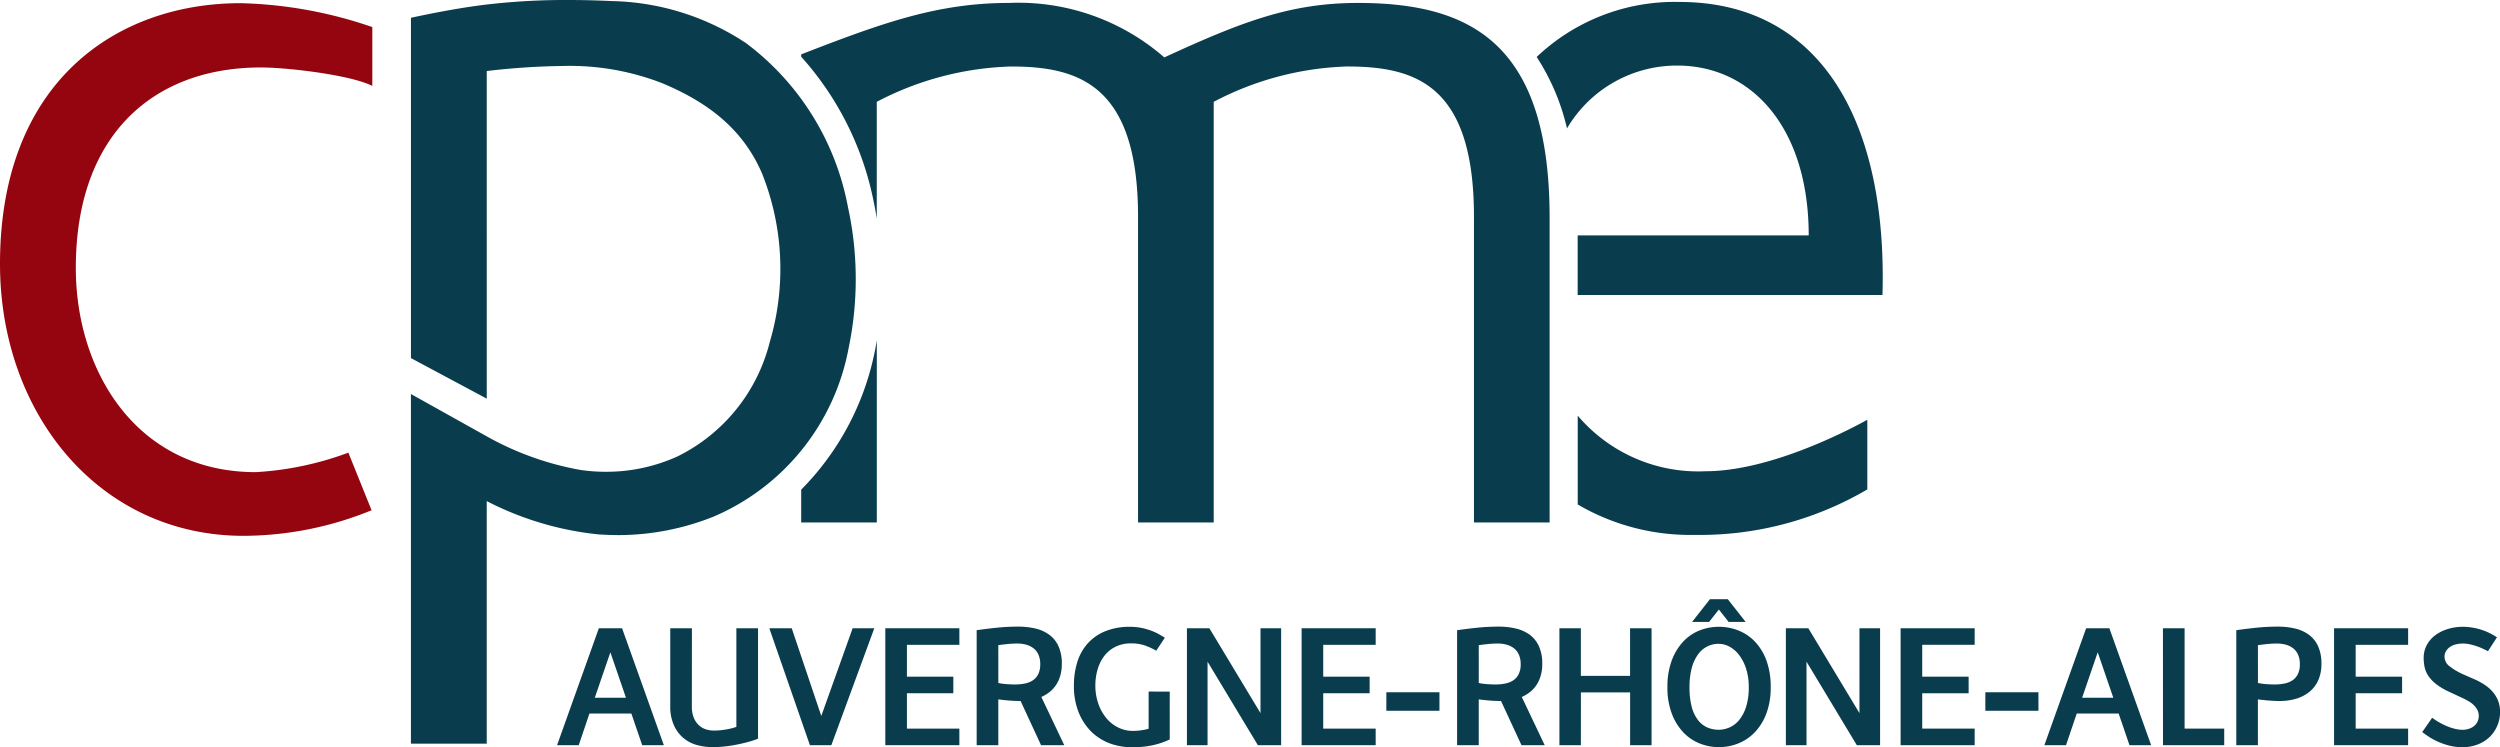 <svg xmlns="http://www.w3.org/2000/svg" xmlns:xlink="http://www.w3.org/1999/xlink" width="161.57" height="48.286" viewBox="0 0 161.57 48.286">
  <defs>
    <clipPath id="clip-path">
      <rect id="Rectangle_135" data-name="Rectangle 135" width="161.57" height="48.286" fill="none"/>
    </clipPath>
  </defs>
  <g id="LOGO_CPME_Couleur" data-name="LOGO CPME Couleur" transform="translate(0 0)">
    <path id="Tracé_507" data-name="Tracé 507" d="M57.154,62.125l1.008,2.938H56.147Zm-.745-1.554-2.7,7.557h1.4l.693-2.046h2.708l.7,2.046h1.4l-2.7-7.557Z" transform="translate(-17.707 -19.968)" fill="#093d4e"/>
    <g id="Groupe_170" data-name="Groupe 170" transform="translate(0 0)">
      <g id="Groupe_169" data-name="Groupe 169" clip-path="url(#clip-path)">
        <path id="Tracé_508" data-name="Tracé 508" d="M66.016,65.627a1.882,1.882,0,0,0,.121.715,1.367,1.367,0,0,0,.32.484,1.188,1.188,0,0,0,.456.273,1.687,1.687,0,0,0,.53.084,4.093,4.093,0,0,0,.462-.026c.154-.018.3-.039.426-.063s.243-.051.341-.079a1.923,1.923,0,0,0,.221-.074v-6.37h1.4v7.137a5.389,5.389,0,0,1-.635.21q-.351.095-.739.173t-.788.121a7.38,7.38,0,0,1-.776.042,3.874,3.874,0,0,1-.971-.126,2.258,2.258,0,0,1-1.512-1.254A2.918,2.918,0,0,1,64.62,65.6V60.571h1.4Z" transform="translate(-21.303 -19.968)" fill="#093d4e"/>
        <path id="Tracé_509" data-name="Tracé 509" d="M78.179,68.128H76.794l-2.624-7.557h1.449l1.91,5.668,2.026-5.668h1.4Z" transform="translate(-24.451 -19.968)" fill="#093d4e"/>
        <path id="Tracé_510" data-name="Tracé 510" d="M86.75,67.057h3.39v1.071H85.354V60.571H90.14v1.071H86.75V63.7h3v1.071h-3Z" transform="translate(-28.138 -19.968)" fill="#093d4e"/>
        <path id="Tracé_511" data-name="Tracé 511" d="M94.161,68.076V60.645q.567-.084,1.27-.158a13.636,13.636,0,0,1,1.417-.074,4.852,4.852,0,0,1,1.076.115,2.506,2.506,0,0,1,.9.389,1.886,1.886,0,0,1,.614.74,2.676,2.676,0,0,1,.226,1.17,2.561,2.561,0,0,1-.2,1.039,2.02,2.02,0,0,1-.562.751,2.479,2.479,0,0,1-.855.451,3.666,3.666,0,0,1-1.081.152q-.3,0-.656-.026t-.75-.079v2.96Zm1.4-4.02a3.832,3.832,0,0,0,.535.074c.2.014.378.021.546.021a3.108,3.108,0,0,0,.645-.063,1.428,1.428,0,0,0,.515-.21,1.035,1.035,0,0,0,.341-.4,1.4,1.4,0,0,0,.126-.632,1.5,1.5,0,0,0-.115-.617,1.057,1.057,0,0,0-.32-.416,1.345,1.345,0,0,0-.472-.232,2.128,2.128,0,0,0-.572-.074c-.2,0-.413.01-.63.032s-.416.046-.6.074Zm2.508.332,1.753,3.688h-1.5l-1.626-3.51Z" transform="translate(-31.041 -19.916)" fill="#093d4e"/>
        <path id="Tracé_512" data-name="Tracé 512" d="M104.923,64.219a3.524,3.524,0,0,0,.189,1.17,2.989,2.989,0,0,0,.514.934,2.321,2.321,0,0,0,.772.614,2.108,2.108,0,0,0,.95.221,3.977,3.977,0,0,0,.865-.1,2.766,2.766,0,0,0,.856-.347l.661,1a5.213,5.213,0,0,1-1.117.377,6.056,6.056,0,0,1-1.276.126,4.17,4.17,0,0,1-1.475-.247,3.463,3.463,0,0,1-1.16-.719,3.736,3.736,0,0,1-.85-1.265,4.569,4.569,0,0,1-.315-1.779,4.992,4.992,0,0,1,.21-1.465,3.251,3.251,0,0,1,.651-1.2,3.1,3.1,0,0,1,1.128-.808,4.125,4.125,0,0,1,1.653-.3,3.626,3.626,0,0,1,.714.068,4.313,4.313,0,0,1,.619.174,3.6,3.6,0,0,1,.509.231q.225.126.393.231l-.556.84a4.338,4.338,0,0,0-.761-.347,2.674,2.674,0,0,0-.855-.126,2.214,2.214,0,0,0-1.034.226,2.073,2.073,0,0,0-.719.6,2.669,2.669,0,0,0-.425.871,3.67,3.67,0,0,0-.141,1.018m4.807.4V67.7l-1.365.115v-3.2Z" transform="translate(-34.132 -19.921)" fill="#093d4e"/>
        <path id="Tracé_513" data-name="Tracé 513" d="M114.433,60.571h1.333v7.557h-1.333Zm.032,0h1.419l4.552,7.557h-1.419Zm4.723,0h1.333v7.557h-1.333Z" transform="translate(-37.724 -19.968)" fill="#093d4e"/>
        <path id="Tracé_514" data-name="Tracé 514" d="M126.886,67.057h3.39v1.071H125.49V60.571h4.786v1.071h-3.39V63.7h3v1.071h-3Z" transform="translate(-41.369 -19.968)" fill="#093d4e"/>
        <rect id="Rectangle_133" data-name="Rectangle 133" width="3.432" height="1.197" transform="translate(89.597 44.739)" fill="#093d4e"/>
        <path id="Tracé_515" data-name="Tracé 515" d="M140.48,68.076V60.645q.567-.084,1.27-.158a13.636,13.636,0,0,1,1.417-.074,4.852,4.852,0,0,1,1.076.115,2.506,2.506,0,0,1,.9.389,1.886,1.886,0,0,1,.614.74,2.675,2.675,0,0,1,.226,1.17,2.561,2.561,0,0,1-.2,1.039,2.02,2.02,0,0,1-.562.751,2.479,2.479,0,0,1-.855.451,3.666,3.666,0,0,1-1.081.152q-.3,0-.656-.026t-.75-.079v2.96Zm1.4-4.02a3.832,3.832,0,0,0,.535.074c.2.014.378.021.546.021a3.108,3.108,0,0,0,.645-.063,1.427,1.427,0,0,0,.515-.21,1.035,1.035,0,0,0,.341-.4,1.4,1.4,0,0,0,.126-.632,1.5,1.5,0,0,0-.115-.617,1.057,1.057,0,0,0-.32-.416,1.345,1.345,0,0,0-.472-.232,2.128,2.128,0,0,0-.572-.074c-.2,0-.413.01-.63.032s-.416.046-.6.074Zm2.508.332,1.753,3.688h-1.5l-1.626-3.51Z" transform="translate(-46.31 -19.916)" fill="#093d4e"/>
        <path id="Tracé_516" data-name="Tracé 516" d="M151.731,68.128h-1.386V60.571h1.386v3.075h3.18V60.571H156.3v7.557h-1.386V64.717h-3.18Z" transform="translate(-49.563 -19.968)" fill="#093d4e"/>
        <path id="Tracé_517" data-name="Tracé 517" d="M164.084,59.552a3.41,3.41,0,0,1,1.254.236,3,3,0,0,1,1.071.719,3.521,3.521,0,0,1,.745,1.218,4.894,4.894,0,0,1,.278,1.731,4.753,4.753,0,0,1-.272,1.679,3.587,3.587,0,0,1-.735,1.213,3.026,3.026,0,0,1-1.071.735,3.353,3.353,0,0,1-1.27.247,3.315,3.315,0,0,1-1.265-.247,2.993,2.993,0,0,1-1.06-.735,3.619,3.619,0,0,1-.729-1.213,4.737,4.737,0,0,1-.273-1.679,4.863,4.863,0,0,1,.278-1.721,3.624,3.624,0,0,1,.74-1.223,2.934,2.934,0,0,1,1.06-.724,3.372,3.372,0,0,1,1.25-.236m0,1.1a1.62,1.62,0,0,0-1.359.7,2.647,2.647,0,0,0-.4.876,4.769,4.769,0,0,0-.141,1.228,4.9,4.9,0,0,0,.141,1.265,2.408,2.408,0,0,0,.4.85,1.554,1.554,0,0,0,.6.483,1.852,1.852,0,0,0,.756.152,1.736,1.736,0,0,0,.682-.147,1.669,1.669,0,0,0,.625-.477,2.553,2.553,0,0,0,.451-.856,4.057,4.057,0,0,0,.174-1.27,3.77,3.77,0,0,0-.179-1.217,2.9,2.9,0,0,0-.457-.877,1.943,1.943,0,0,0-.619-.53,1.45,1.45,0,0,0-.676-.178m-.577-2.886h1.1l-1.155,1.469h-1.1Zm.052,0h1.1l1.154,1.469h-1.1Z" transform="translate(-52.995 -19.044)" fill="#093d4e"/>
        <path id="Tracé_518" data-name="Tracé 518" d="M172.178,60.571h1.333v7.557h-1.333Zm.032,0h1.419l4.552,7.557h-1.419Zm4.723,0h1.333v7.557h-1.333Z" transform="translate(-56.76 -19.968)" fill="#093d4e"/>
        <path id="Tracé_519" data-name="Tracé 519" d="M184.635,67.057h3.39v1.071h-4.786V60.571h4.786v1.071h-3.39V63.7h3v1.071h-3Z" transform="translate(-60.406 -19.968)" fill="#093d4e"/>
        <rect id="Rectangle_134" data-name="Rectangle 134" width="3.432" height="1.197" transform="translate(128.309 44.739)" fill="#093d4e"/>
        <path id="Tracé_520" data-name="Tracé 520" d="M204,68.127h-1.4l-.7-2.047h-2.708l-.692,2.047h-1.4l2.7-7.557h1.5Zm-4.46-3.065h2.015l-1.008-2.939Z" transform="translate(-64.976 -19.968)" fill="#093d4e"/>
        <path id="Tracé_521" data-name="Tracé 521" d="M208.529,60.571h1.4v6.486h2.561v1.071h-3.957Z" transform="translate(-68.743 -19.968)" fill="#093d4e"/>
        <path id="Tracé_522" data-name="Tracé 522" d="M215.6,68.076V60.645q.567-.084,1.27-.158a13.637,13.637,0,0,1,1.417-.074,4.893,4.893,0,0,1,1.076.115,2.509,2.509,0,0,1,.9.389,1.884,1.884,0,0,1,.613.74,2.675,2.675,0,0,1,.226,1.17,2.56,2.56,0,0,1-.2,1.039,2.015,2.015,0,0,1-.562.751,2.479,2.479,0,0,1-.855.451,3.641,3.641,0,0,1-1.081.152q-.3,0-.656-.026c-.235-.017-.485-.044-.751-.078v2.96Zm1.4-4.02a3.833,3.833,0,0,0,.535.074c.2.014.378.021.546.021a3.119,3.119,0,0,0,.646-.063,1.429,1.429,0,0,0,.514-.21,1.031,1.031,0,0,0,.341-.4,1.414,1.414,0,0,0,.126-.632,1.5,1.5,0,0,0-.116-.617,1.066,1.066,0,0,0-.32-.416,1.354,1.354,0,0,0-.473-.232,2.128,2.128,0,0,0-.572-.074c-.2,0-.413.01-.629.032s-.417.046-.6.074Z" transform="translate(-71.073 -19.916)" fill="#093d4e"/>
        <path id="Tracé_523" data-name="Tracé 523" d="M226.424,67.057h3.39v1.071h-4.786V60.571h4.786v1.071h-3.39V63.7h3v1.071h-3Z" transform="translate(-74.182 -19.968)" fill="#093d4e"/>
        <path id="Tracé_524" data-name="Tracé 524" d="M237.772,62c-.084-.042-.189-.093-.315-.152a4,4,0,0,0-.4-.163,4.581,4.581,0,0,0-.446-.126,2.091,2.091,0,0,0-.462-.052,1.878,1.878,0,0,0-.446.052,1.166,1.166,0,0,0-.378.163.884.884,0,0,0-.262.273.694.694,0,0,0-.1.373.775.775,0,0,0,.336.614,4.073,4.073,0,0,0,.839.5l.787.346a4.207,4.207,0,0,1,.635.347,2.516,2.516,0,0,1,.52.456,2.033,2.033,0,0,1,.347.577,1.926,1.926,0,0,1,.126.709,2.247,2.247,0,0,1-.184.913,2.205,2.205,0,0,1-.5.725,2.318,2.318,0,0,1-.766.477,2.665,2.665,0,0,1-.971.173,3.414,3.414,0,0,1-.892-.11,4.669,4.669,0,0,1-.74-.263,3.954,3.954,0,0,1-.577-.32c-.165-.112-.3-.206-.4-.284l.64-.924a4.569,4.569,0,0,0,.436.284,4.511,4.511,0,0,0,.493.247,3.434,3.434,0,0,0,.525.178,2.093,2.093,0,0,0,.52.068,1.321,1.321,0,0,0,.362-.052,1.063,1.063,0,0,0,.336-.163.85.85,0,0,0,.247-.284.83.83,0,0,0,.094-.4.8.8,0,0,0-.094-.393,1.273,1.273,0,0,0-.236-.31,1.635,1.635,0,0,0-.315-.237q-.173-.1-.341-.184l-.924-.43a4.287,4.287,0,0,1-.861-.514,2.288,2.288,0,0,1-.5-.535,1.649,1.649,0,0,1-.231-.562,2.935,2.935,0,0,1-.058-.572,1.738,1.738,0,0,1,.2-.84,1.95,1.95,0,0,1,.556-.64,2.647,2.647,0,0,1,.813-.4,3.276,3.276,0,0,1,.966-.141,3.985,3.985,0,0,1,2.2.682Z" transform="translate(-76.979 -19.916)" fill="#093d4e"/>
        <path id="Tracé_525" data-name="Tracé 525" d="M159.655,47.78a21.375,21.375,0,0,0,11.17-2.94v-4.5c-2.457,1.347-6.859,3.325-10.451,3.325a10.214,10.214,0,0,1-8.265-3.593v5.741a14.4,14.4,0,0,0,7.547,1.967" transform="translate(-50.144 -13.21)" fill="#093d4e"/>
        <path id="Tracé_526" data-name="Tracé 526" d="M157.24,4.3c4.834,0,8.492,4.05,8.492,10.974H150.8v3.854h19.7C170.827,7.83,166.451.188,157.37.188a12.957,12.957,0,0,0-9.219,3.555,14.405,14.405,0,0,1,1.96,4.619A8.238,8.238,0,0,1,157.24,4.3" transform="translate(-48.839 -0.062)" fill="#093d4e"/>
        <path id="Tracé_527" data-name="Tracé 527" d="M67.863,13.385h0a17.165,17.165,0,0,0-6.591-10.6A16.3,16.3,0,0,0,52.606.069C51.664.025,50.716,0,49.768,0a44,44,0,0,0-5.419.312c-1.59.2-3.165.5-4.73.837V23.143l4.9,2.621V4.591a46.228,46.228,0,0,1,4.938-.327,16.465,16.465,0,0,1,6.417,1.119c2.913,1.223,5.184,2.927,6.433,5.819a16.645,16.645,0,0,1,.5,10.911A11.291,11.291,0,0,1,56.841,29.5a11.116,11.116,0,0,1-4.626.99,11.5,11.5,0,0,1-1.607-.113A19.288,19.288,0,0,1,44.518,28.2l-4.9-2.736V48.062h4.9V32.385a20.181,20.181,0,0,0,7.241,2.154c.442.028.888.044,1.332.044a16.607,16.607,0,0,0,6.1-1.2A14.78,14.78,0,0,0,67.905,22.5a21.781,21.781,0,0,0-.042-9.117Z" transform="translate(-13.061 0)" fill="#093d4e"/>
        <path id="Tracé_528" data-name="Tracé 528" d="M77.243,42.465v2.12h4.888V32.82c-.05.29-.1.58-.163.864a17.607,17.607,0,0,1-4.725,8.781" transform="translate(-25.464 -10.819)" fill="#093d4e"/>
        <path id="Tracé_529" data-name="Tracé 529" d="M113.229.283c-4.3,0-7.433,1.174-12.517,3.521A14.35,14.35,0,0,0,90.67.283c-4.627,0-8.212,1.3-13.428,3.324v.15a19.769,19.769,0,0,1,4.686,9.367c.077.362.143.726.2,1.09V6.673A19.86,19.86,0,0,1,90.8,4.391c4.368,0,8.214,1.173,8.214,9.714V33.859h4.89V6.673a19.79,19.79,0,0,1,8.605-2.283c4.434,0,8.214,1.173,8.214,9.714V33.859h4.89V14.17c0-11.214-5.02-13.887-12.387-13.887" transform="translate(-25.464 -0.093)" fill="#093d4e"/>
        <path id="Tracé_530" data-name="Tracé 530" d="M0,17.159c0,9.668,6.4,17.572,15.743,17.572a22.021,22.021,0,0,0,8.271-1.653l-1.5-3.723a20.453,20.453,0,0,1-5.985,1.26C8.884,30.615,4.9,24.149,4.9,17.42c0-8.688,5.1-12.959,11.954-12.959,1.7,0,5.772.473,7.208,1.191v-3.8A28.071,28.071,0,0,0,15.547.306C7.578.306,0,5.336,0,17.159" transform="translate(0 -0.101)" fill="#95050f"/>
      </g>
    </g>
  </g>
</svg>
